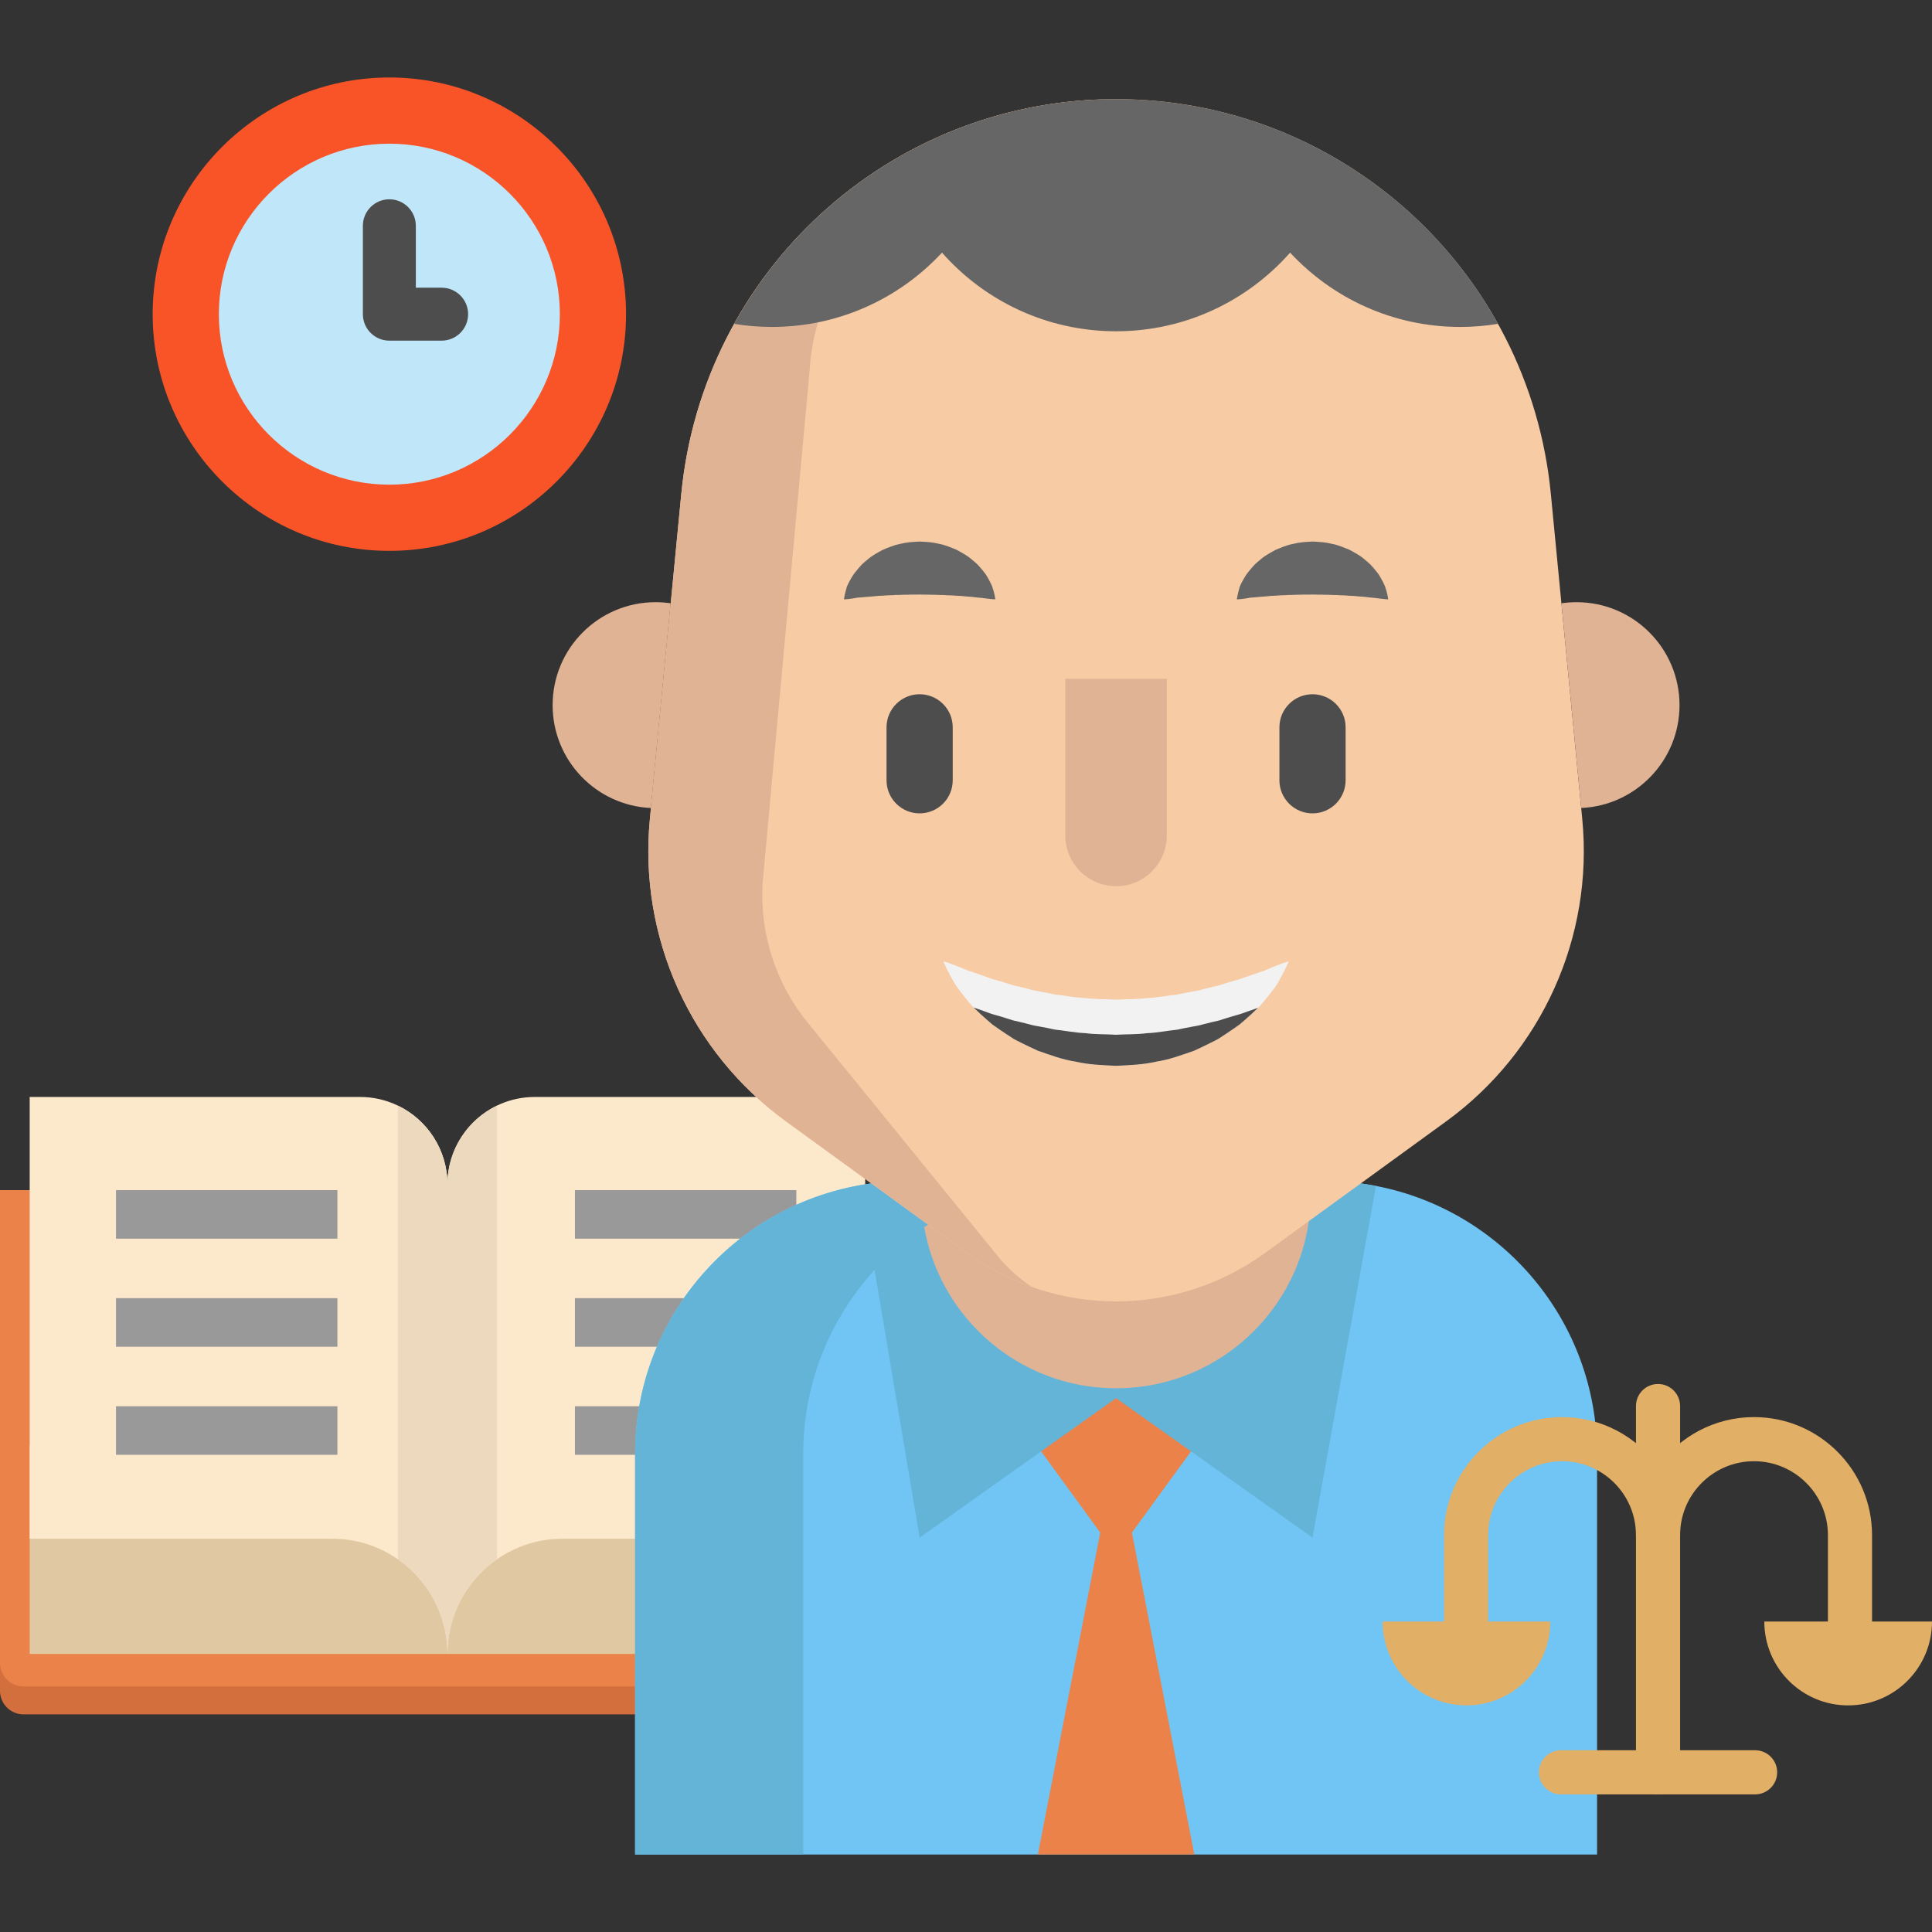 <?xml version="1.0" encoding="iso-8859-1"?>
<!-- Uploaded to: SVG Repo, www.svgrepo.com, Generator: SVG Repo Mixer Tools -->
<svg version="1.1" id="Layer_1" xmlns="http://www.w3.org/2000/svg" xmlns:xlink="http://www.w3.org/1999/xlink" 
	 viewBox="0 0 512 512" xml:space="preserve">
<rect x="0" y="0" width="512" height="512" fill="#333333" stroke="none"/>
<path style="fill:#D36F3D;" d="M177.753,454.334H6.239c-3.446,0-6.239-2.794-6.239-6.239V322.803h177.753V454.334z"/>
<path style="fill:#EA8249;" d="M177.753,446.928H6.239c-3.446,0-6.239-2.794-6.239-6.239V315.397h177.753V446.928z"/>
<rect x="7.867" y="382.999" style="fill:#E0C8A2;" width="175.145" height="55.314"/>
<path style="fill:#FCE8CA;" d="M141.755,290.705c-12.805,0-23.178,10.385-23.178,23.178c0-9.192-5.356-17.144-13.133-20.886
	c-3.041-1.473-6.444-2.292-10.045-2.292H7.867v117.071h80.176c6.467,0,12.466,2.011,17.401,5.45
	c7.94,5.508,13.133,14.688,13.133,25.084c0-16.863,13.671-30.534,30.534-30.534h80.176v-11.449V290.705H141.755z"/>
<g>
	<rect x="152.365" y="315.395" style="fill:#999999;" width="58.67" height="12.864"/>
	<rect x="152.365" y="372.673" style="fill:#999999;" width="58.67" height="12.864"/>
	<rect x="152.365" y="344.034" style="fill:#999999;" width="58.67" height="12.864"/>
	<rect x="30.744" y="315.395" style="fill:#999999;" width="58.67" height="12.864"/>
	<rect x="30.744" y="372.673" style="fill:#999999;" width="58.67" height="12.864"/>
	<rect x="30.744" y="344.034" style="fill:#999999;" width="58.67" height="12.864"/>
</g>
<g>
	<path style="fill:#EDD9BE;" d="M118.576,313.883V438.31c0-10.396-5.192-19.576-13.133-25.084V292.997
		C113.22,296.739,118.576,304.691,118.576,313.883z"/>
	<path style="fill:#EDD9BE;" d="M118.576,313.883V438.31c0-10.396,5.192-19.576,13.133-25.084V292.997
		C123.932,296.739,118.576,304.691,118.576,313.883z"/>
</g>
<circle style="fill:#C0E7F9;" cx="103.179" cy="83.263" r="53.957"/>
<path style="fill:#F95428;" d="M103.183,145.984c-34.586,0-62.725-28.139-62.725-62.725s28.139-62.725,62.725-62.725
	s62.725,28.139,62.725,62.725S137.769,145.984,103.183,145.984z M103.183,38.078C78.27,38.078,58,58.347,58,83.261
	s20.27,45.183,45.183,45.183s45.183-20.27,45.183-45.183S128.097,38.078,103.183,38.078z"/>
<path style="fill:#4D4D4D;" d="M117.037,90.276h-13.854c-3.874,0-7.017-3.142-7.017-7.017V59.831c0-3.874,3.142-7.017,7.017-7.017
	c3.874,0,7.017,3.142,7.017,7.017v16.413h6.838c3.874,0,7.017,3.142,7.017,7.017C124.054,87.135,120.913,90.276,117.037,90.276z"/>
<path style="fill:#71C5F4;" d="M423.238,385.303v106.161H168.303V385.303c0-35.632,25.762-65.254,59.688-71.218
	c4.105-0.737,8.326-1.111,12.642-1.111h110.277c4.701,0,9.297,0.444,13.741,1.31C398.025,320.704,423.238,350.056,423.238,385.303z"
	/>
<polygon style="fill:#EA8249;" points="318.528,380.636 317.756,381.712 295.77,411.93 273.785,381.712 273.013,380.636 
	295.77,364.474 "/>
<path style="fill:#64B4D8;" d="M364.65,314.284l-16.828,93.203l-29.294-20.804l-22.757-16.161l-22.757,16.161l-29.294,20.804
	l-15.729-93.402c4.105-0.737,8.326-1.111,12.642-1.111h110.277C355.61,312.974,360.206,313.418,364.65,314.284z"/>
<path style="fill:#E0B394;" d="M347.374,208.772v107.527c0,28.498-23.106,51.603-51.603,51.603
	c-28.506,0-51.603-23.106-51.603-51.603v-121.56"/>
<path style="fill:#64B4D8;" d="M285.188,312.979h-44.562c-39.943,0-72.324,32.38-72.324,72.324v106.162h44.562V385.303
	C212.865,345.359,245.245,312.979,285.188,312.979z"/>
<polygon style="fill:#EA8249;" points="316.504,491.464 275.048,491.464 295.77,384.484 "/>
<path style="fill:#F7CBA4;" d="M256.301,332.058l-48.004-34.877c-25.367-18.43-39.09-48.908-36.075-80.119l8.326-86.161
	c5.735-59.343,55.603-104.624,115.221-104.624l0,0c59.619,0,109.487,45.281,115.221,104.624l8.326,86.161
	c3.016,31.211-10.707,61.687-36.074,80.119l-48.004,34.877C311.705,349.156,279.836,349.156,256.301,332.058z"/>
<g>
	<path style="fill:#E0B394;" d="M202.096,234.042c-0.807,13.647,3.637,27.072,12.431,37.539l50.172,61.652
		c2.62,3.122,5.59,5.742,8.806,7.835c-6.034-2.105-11.835-5.122-17.202-9.016l-48.005-34.872
		c-25.365-18.43-39.082-48.905-36.065-80.117l8.315-86.163c5.683-58.764,54.636-103.74,113.493-104.594
		c-36.252,0.877-77.303,35.048-79.443,71.44L202.096,234.042z"/>
	<path style="fill:#E0B394;" d="M172.495,214.127c-14.501-0.643-26.043-12.606-26.043-27.259c0-15.062,12.209-27.283,27.283-27.283
		c1.357,0,2.69,0.094,3.999,0.292"/>
	<path style="fill:#E0B394;" d="M419.034,214.127c14.501-0.643,26.055-12.606,26.055-27.259c0-15.062-12.221-27.283-27.294-27.283
		c-1.357,0-2.701,0.105-3.999,0.292"/>
</g>
<path style="fill:#666666;" d="M396.984,85.824h-0.012c-3.251,0.538-6.584,0.819-9.987,0.819c-17.822,0-33.855-7.59-45.093-19.693
	c-11.273,12.77-27.751,20.839-46.122,20.839S260.91,79.72,249.637,66.95c-11.227,12.104-27.271,19.693-45.081,19.693
	c-3.403,0-6.736-0.281-9.987-0.819c19.857-35.726,57.957-59.547,101.202-59.547c29.809,0,57.185,11.32,77.825,30.054
	C382.893,64.775,390.822,74.726,396.984,85.824z"/>
<g>
	<path style="fill:#E2AF66;" d="M490.264,435.768c-3.23,0-5.847-2.618-5.847-5.847v-23.096c0-10.801-8.787-19.588-19.588-19.588
		c-10.801,0-19.588,8.787-19.588,19.588c0,3.229-2.617,5.847-5.847,5.847s-5.847-2.618-5.847-5.847
		c0-10.801-8.787-19.588-19.588-19.588c-10.801,0-19.588,8.787-19.588,19.588v23.096c0,3.229-2.617,5.847-5.847,5.847
		s-5.847-2.618-5.847-5.847v-23.096c0-17.249,14.033-31.282,31.282-31.282c10.469,0,19.754,5.17,25.435,13.091
		c5.681-7.921,14.966-13.091,25.435-13.091c17.249,0,31.282,14.033,31.282,31.282v23.096
		C496.111,433.15,493.494,435.768,490.264,435.768z"/>
	<path style="fill:#E2AF66;" d="M439.394,475.529c-3.23,0-5.847-2.618-5.847-5.847v-97.063c0-3.229,2.617-5.847,5.847-5.847
		s5.847,2.618,5.847,5.847v97.063C445.241,472.911,442.624,475.529,439.394,475.529z"/>
	<path style="fill:#E2AF66;" d="M465.121,475.529h-51.455c-3.23,0-5.847-2.618-5.847-5.847c0-3.229,2.617-5.847,5.847-5.847h51.455
		c3.23,0,5.847,2.618,5.847,5.847C470.968,472.911,468.351,475.529,465.121,475.529z"/>
	<path style="fill:#E2AF66;" d="M467.562,429.726c0,12.271,9.948,22.219,22.219,22.219c12.271,0,22.219-9.948,22.219-22.219"/>
	<path style="fill:#E2AF66;" d="M366.406,429.726c0,12.271,9.948,22.219,22.219,22.219c12.271,0,22.219-9.948,22.219-22.219"/>
</g>
<path style="fill:#F2F2F2;" d="M341.55,254.726c0,0-0.667,1.637-2.07,4.222c-0.339,0.667-0.737,1.368-1.181,2.128
	c-0.526,0.748-1.134,1.509-1.789,2.362c-0.655,0.854-1.403,1.719-2.199,2.678c-0.281,0.363-0.585,0.667-0.912,0.982
	c-0.117,0.117-0.246,0.234-0.374,0.351c-0.456,0.421-0.924,0.865-1.403,1.31c-0.959,0.9-2,1.789-3.087,2.725
	c-1.146,0.842-2.374,1.637-3.637,2.503c-0.632,0.433-1.286,0.854-1.953,1.275c-0.667,0.398-1.38,0.725-2.105,1.088
	c-1.427,0.725-2.912,1.427-4.444,2.128c-3.157,1.076-6.444,2.339-9.952,2.865c-3.461,0.807-7.075,0.936-10.677,1.111
	c-3.602-0.175-7.215-0.292-10.677-1.099c-3.508-0.526-6.794-1.789-9.952-2.865c-1.532-0.69-3.017-1.392-4.456-2.117
	c-0.713-0.363-1.427-0.69-2.105-1.088c-0.655-0.433-1.31-0.842-1.941-1.275c-1.263-0.865-2.503-1.672-3.649-2.503
	c-1.088-0.936-2.117-1.836-3.087-2.725c-0.479-0.456-0.936-0.889-1.392-1.321c-0.164-0.152-0.327-0.304-0.491-0.456
	c-0.281-0.281-0.55-0.55-0.784-0.865c-0.76-0.924-1.497-1.778-2.14-2.62c-0.631-0.854-1.251-1.602-1.766-2.351
	c-0.468-0.795-0.9-1.52-1.263-2.187c-1.462-2.666-2.07-4.257-2.07-4.257s1.731,0.526,4.397,1.602
	c0.678,0.257,1.38,0.573,2.163,0.889c0.83,0.246,1.684,0.561,2.596,0.865c0.924,0.304,1.848,0.678,2.83,1.029
	c0.971,0.374,2.07,0.62,3.157,0.947c1.088,0.316,2.175,0.702,3.309,1.041c1.181,0.257,2.362,0.561,3.578,0.854
	c0.608,0.14,1.204,0.316,1.813,0.479c0.62,0.14,1.263,0.222,1.894,0.351c1.275,0.222,2.549,0.479,3.824,0.772
	c2.655,0.246,5.274,0.83,8.011,0.936c2.701,0.351,5.461,0.257,8.198,0.421c2.748-0.164,5.508-0.058,8.209-0.409
	c2.736-0.094,5.356-0.69,8.011-0.936c1.275-0.281,2.549-0.538,3.824-0.76c0.632-0.129,1.275-0.21,1.894-0.351
	c0.608-0.175,1.216-0.339,1.813-0.479c1.216-0.292,2.397-0.608,3.578-0.854c1.146-0.339,2.234-0.725,3.321-1.041
	c1.076-0.327,2.199-0.585,3.134-0.947c0.959-0.327,1.859-0.69,2.772-0.971c0.9-0.304,1.742-0.608,2.573-0.854
	c0.819-0.351,1.544-0.69,2.234-0.959C339.854,255.218,341.55,254.726,341.55,254.726z"/>
<g>
	<path style="fill:#4D4D4D;" d="M333.399,267.098c-0.117,0.117-0.246,0.234-0.374,0.351c-0.456,0.421-0.924,0.865-1.403,1.31
		c-0.959,0.9-2,1.789-3.087,2.725c-1.146,0.842-2.374,1.637-3.637,2.503c-0.632,0.433-1.286,0.854-1.953,1.275
		c-0.667,0.398-1.38,0.725-2.105,1.088c-1.427,0.725-2.912,1.427-4.444,2.128c-3.157,1.076-6.444,2.339-9.952,2.865
		c-3.461,0.807-7.075,0.936-10.677,1.111c-3.602-0.175-7.215-0.292-10.677-1.099c-3.508-0.526-6.794-1.789-9.952-2.865
		c-1.532-0.69-3.017-1.392-4.456-2.117c-0.713-0.363-1.427-0.69-2.105-1.088c-0.655-0.433-1.31-0.842-1.941-1.275
		c-1.263-0.865-2.503-1.672-3.649-2.503c-1.088-0.936-2.117-1.836-3.087-2.725c-0.479-0.456-0.936-0.889-1.392-1.321
		c-0.164-0.152-0.327-0.304-0.491-0.456c0.374,0.129,0.748,0.257,1.134,0.386c0.924,0.304,1.848,0.667,2.83,1.017
		c0.971,0.386,2.07,0.631,3.157,0.959c1.088,0.316,2.175,0.69,3.309,1.041c1.181,0.246,2.362,0.561,3.578,0.854
		c0.608,0.14,1.204,0.304,1.813,0.468c0.62,0.14,1.263,0.222,1.894,0.351c1.275,0.222,2.549,0.491,3.824,0.772
		c2.655,0.257,5.274,0.842,8.011,0.936c2.701,0.363,5.461,0.257,8.198,0.433c2.748-0.164,5.508-0.058,8.209-0.421
		c2.736-0.094,5.356-0.678,8.011-0.924c1.275-0.281,2.549-0.55,3.824-0.772c0.632-0.129,1.275-0.21,1.894-0.351
		c0.608-0.164,1.216-0.327,1.813-0.468c1.216-0.292,2.397-0.608,3.578-0.854c1.146-0.351,2.234-0.737,3.321-1.041
		c1.076-0.327,2.199-0.596,3.134-0.947c0.959-0.339,1.859-0.69,2.772-0.982C332.686,267.344,333.048,267.217,333.399,267.098z"/>
	<path style="fill:#4D4D4D;" d="M243.711,215.552c-4.844,0-8.771-3.927-8.771-8.771v-14.028c0-4.844,3.927-8.771,8.771-8.771
		s8.771,3.927,8.771,8.771v14.028C252.482,211.625,248.555,215.552,243.711,215.552z"/>
</g>
<g>
	<path style="fill:#666666;" d="M327.778,158.841c0,0,0.023-0.233,0.102-0.633c0.09-0.387,0.181-0.999,0.378-1.691
		c0.088-0.358,0.201-0.731,0.331-1.141c0.17-0.416,0.398-0.835,0.64-1.31c0.24-0.477,0.543-0.948,0.861-1.478
		c0.32-0.538,0.703-0.946,1.095-1.465c0.398-0.499,0.845-0.982,1.313-1.502c0.495-0.469,1.031-0.931,1.602-1.395
		c1.117-0.983,2.482-1.695,3.904-2.485c1.471-0.622,3.032-1.297,4.705-1.609c1.656-0.43,3.393-0.532,5.124-0.613
		c1.732,0.08,3.47,0.172,5.127,0.6c1.673,0.309,3.236,0.987,4.708,1.604c1.423,0.789,2.789,1.499,3.907,2.484
		c0.57,0.465,1.107,0.929,1.603,1.395c0.468,0.52,0.913,1.008,1.313,1.504c0.386,0.517,0.787,0.941,1.081,1.458
		c0.295,0.515,0.58,0.975,0.812,1.442c0.23,0.468,0.454,0.879,0.622,1.295c0.153,0.433,0.289,0.824,0.389,1.195
		c0.222,0.717,0.315,1.333,0.4,1.719c0.075,0.399,0.091,0.626,0.091,0.626s-0.242-0.006-0.651-0.046
		c-0.398-0.051-1.015-0.077-1.697-0.177c-0.353-0.036-0.713-0.102-1.11-0.154c-0.422-0.02-0.839-0.078-1.291-0.113
		c-0.888-0.094-1.814-0.233-2.832-0.272c-0.501-0.033-0.986-0.105-1.493-0.147c-0.525-0.007-1.043-0.034-1.558-0.072
		c-1.008-0.131-2.104-0.054-3.121-0.181c-1.07,0.039-2.094-0.092-3.155-0.06c-1.043-0.078-2.098,0.005-3.145-0.069
		c-1.047,0.071-2.101-0.02-3.147,0.056c-1.062-0.037-2.086,0.098-3.159,0.055c-1.019,0.126-2.117,0.048-3.125,0.18
		c-0.515,0.039-1.033,0.067-1.559,0.073c-0.508,0.042-0.99,0.119-1.493,0.15c-1.038,0.056-1.901,0.154-2.768,0.229
		c-0.455,0.035-0.881,0.068-1.275,0.097c-0.42,0.076-0.803,0.16-1.168,0.208c-0.708,0.125-1.326,0.154-1.719,0.205
		C328.012,158.84,327.778,158.841,327.778,158.841z"/>
	<path style="fill:#666666;" d="M223.659,158.841c0,0,0.023-0.233,0.102-0.633c0.09-0.387,0.181-0.999,0.378-1.691
		c0.088-0.358,0.201-0.731,0.331-1.141c0.17-0.416,0.398-0.835,0.64-1.31c0.24-0.477,0.543-0.948,0.861-1.478
		c0.32-0.538,0.703-0.946,1.095-1.465c0.398-0.499,0.846-0.982,1.313-1.502c0.495-0.469,1.031-0.931,1.602-1.395
		c1.117-0.983,2.482-1.695,3.904-2.485c1.471-0.622,3.032-1.297,4.705-1.609c1.656-0.43,3.393-0.532,5.124-0.613
		c1.732,0.08,3.47,0.172,5.127,0.6c1.673,0.309,3.236,0.987,4.708,1.604c1.423,0.789,2.789,1.499,3.907,2.484
		c0.569,0.465,1.107,0.929,1.603,1.395c0.468,0.52,0.913,1.008,1.313,1.504c0.386,0.517,0.787,0.941,1.081,1.458
		c0.295,0.515,0.58,0.975,0.812,1.442c0.23,0.468,0.454,0.879,0.622,1.295c0.153,0.433,0.289,0.824,0.389,1.195
		c0.222,0.717,0.315,1.333,0.4,1.719c0.075,0.399,0.091,0.626,0.091,0.626s-0.242-0.006-0.651-0.046
		c-0.398-0.051-1.015-0.077-1.697-0.177c-0.353-0.036-0.713-0.102-1.11-0.154c-0.422-0.02-0.838-0.078-1.291-0.113
		c-0.888-0.094-1.814-0.233-2.832-0.272c-0.501-0.033-0.986-0.105-1.493-0.147c-0.525-0.007-1.043-0.034-1.558-0.072
		c-1.008-0.131-2.104-0.054-3.121-0.181c-1.07,0.039-2.094-0.092-3.155-0.06c-1.043-0.078-2.098,0.005-3.145-0.069
		c-1.047,0.071-2.101-0.02-3.147,0.056c-1.062-0.037-2.086,0.098-3.159,0.055c-1.019,0.126-2.117,0.048-3.125,0.18
		c-0.515,0.039-1.033,0.067-1.559,0.073c-0.508,0.042-0.991,0.119-1.493,0.15c-1.038,0.056-1.902,0.154-2.768,0.229
		c-0.455,0.035-0.881,0.068-1.275,0.097c-0.42,0.076-0.803,0.16-1.168,0.208c-0.708,0.125-1.326,0.154-1.719,0.205
		C223.893,158.84,223.659,158.841,223.659,158.841z"/>
</g>
<path style="fill:#4D4D4D;" d="M347.83,215.552c-4.844,0-8.771-3.927-8.771-8.771v-14.028c0-4.844,3.927-8.771,8.771-8.771
	c4.844,0,8.771,3.927,8.771,8.771v14.028C356.601,211.625,352.674,215.552,347.83,215.552z"/>
<path style="fill:#E0B394;" d="M309.219,179.891v41.515c0,7.427-6.021,13.448-13.448,13.448l0,0
	c-7.427,0-13.448-6.021-13.448-13.448v-41.515"/>
</svg>